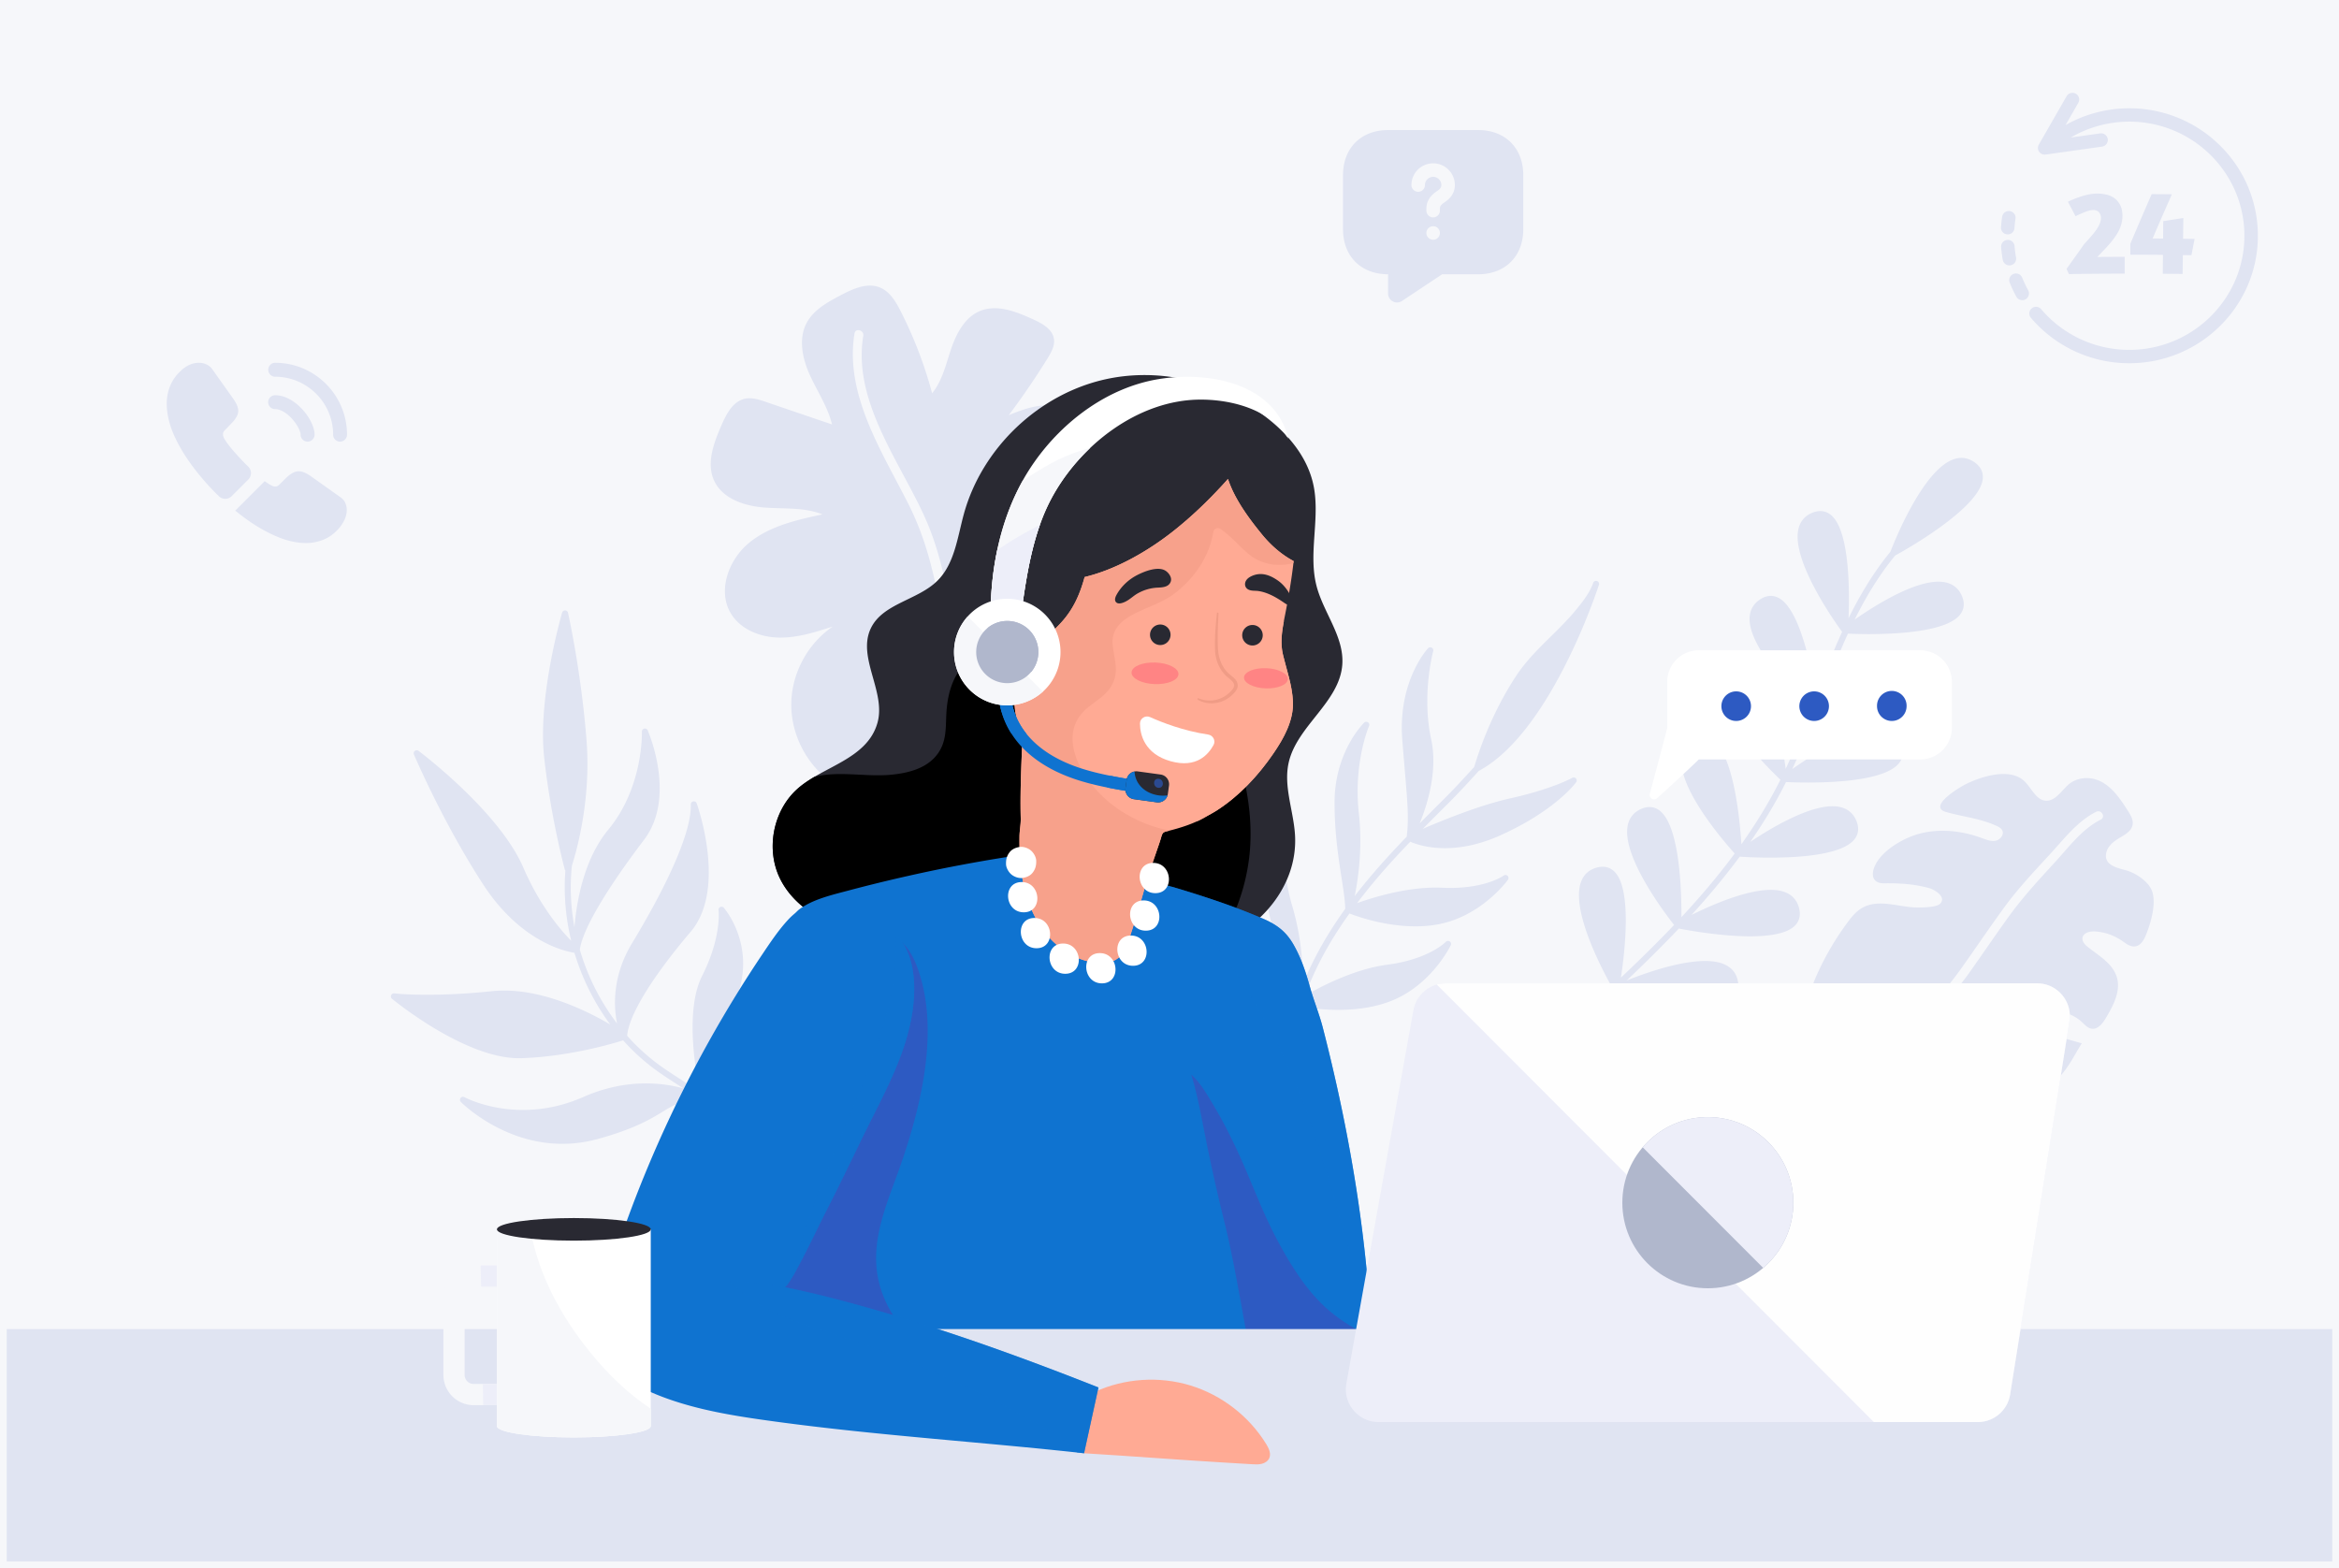 <svg xmlns="http://www.w3.org/2000/svg" width="346" height="232" fill="none"><path fill="#F6F7FA" d="M0 0h346v232H0z"/><g clip-path="url(#a)"><path fill="#E0E4F2" d="M104.709 162.487c-.012-4.096.925-6.438 2.465-10.269.566-1.41 1.208-3.008 1.911-4.962 2.712-7.539-1.969-12.918-2.016-12.971a.448.448 0 0 0-.778.36c.006.039.496 3.92-2.43 9.725-2.542 5.043-.994 13.99-.308 17.232-.979-.708-1.994-1.364-2.984-2.003-1.012-.652-2.06-1.328-3.044-2.045a30.058 30.058 0 0 1-4.75-4.331c.229-3.015 3.633-8.599 9.398-15.39 5.331-6.279 1.068-18.483.884-19a.45.45 0 0 0-.87.167c.128 3.758-2.96 11.053-8.696 20.543-2.931 4.849-2.72 9.324-2.215 11.862a33.593 33.593 0 0 1-5.506-10.924c.425-2.964 3.79-8.721 9.506-16.252 4.766-6.279.71-15.79.536-16.191a.449.449 0 0 0-.858.196c.003.081.246 8.197-4.961 14.486-3.614 4.365-4.698 10.613-5.015 14.442a31.818 31.818 0 0 1-.379-9.101c.686-2.134 2.848-9.713 2.167-18.513-.798-10.293-2.724-18.815-2.743-18.9a.448.448 0 0 0-.867-.027c-.036.124-3.63 12.426-2.668 21.344.958 8.864 3.036 16.584 3.057 16.661a.434.434 0 0 0 .091.165c-.27 3.47.037 6.984.861 10.38-1.597-1.62-4.65-5.187-7.09-10.841-3.544-8.206-15.01-16.889-15.495-17.255a.448.448 0 0 0-.682.533c.042.1 4.265 10.04 10.246 19.235 5.483 8.429 12.042 9.883 13.501 10.108a34.563 34.563 0 0 0 5.292 10.607c-3.576-2.103-10.74-5.64-17.5-4.929-9.076.951-14.396.333-14.448.326a.449.449 0 0 0-.338.792c.442.364 10.78 8.797 18.771 8.797.112 0 .225-.002.336-.005 7.076-.215 13.692-2.195 15.09-2.638a30.892 30.892 0 0 0 4.82 4.381c1.004.732 2.062 1.414 3.084 2.074.332.214.667.43 1.001.649-3.262-.887-8.595-1.458-14.814 1.284-9.685 4.267-17.489.061-17.566.018a.448.448 0 0 0-.538.705c.071.074 6.14 6.2 15.02 6.199 1.637 0 3.371-.209 5.18-.701 5.485-1.496 7.934-2.994 9.723-4.087 1.893-1.157 2.86-1.744 5.984-1.296 2.498 1.996 4.077 4.152 4.684 6.41a.449.449 0 0 0 .865-.233c-.653-2.426-2.31-4.716-4.914-6.817ZM214.001 119.069l.464-.462c1.342-1.34 2.622-2.74 3.86-4.095l.43-.468c10.58-5.672 17.489-26.66 17.778-27.554a.449.449 0 0 0-.85-.284c-.509 1.483-1.565 2.826-2.695 4.185-1.11 1.335-2.371 2.579-3.592 3.78-1.809 1.783-3.681 3.627-5.13 5.834-2.594 3.954-4.734 8.605-6.194 13.456l-.409.445c-1.231 1.347-2.504 2.74-3.832 4.065l-.463.463a594.736 594.736 0 0 0-3.356 3.368c1.165-2.858 2.697-7.828 1.693-12.45-1.434-6.592.289-12.969.307-13.032a.45.45 0 0 0-.761-.425c-.183.197-4.496 4.95-3.813 13.587.136 1.707.26 3.174.368 4.458.428 5.057.608 7.204.282 9.834-.647.672-1.29 1.348-1.923 2.028-1.779 1.914-3.789 4.183-5.771 6.76.525-2.57 1.186-7.162.619-12.224-.836-7.472 1.479-12.878 1.503-12.931a.448.448 0 0 0-.725-.5c-.178.175-4.376 4.392-4.376 11.819 0 4.474.578 8.19 1.042 11.175.279 1.791.519 3.343.541 4.538-2.38 3.313-4.625 7.067-6.268 11.181.023-2.693-.212-7.012-1.56-11.546-2.142-7.207-.818-12.937-.805-12.995a.449.449 0 0 0-.801-.363c-.145.204-3.532 5.098-2.22 12.408.79 4.404 2.016 7.958 3.001 10.814.614 1.781 1.144 3.319 1.363 4.511 0 .004.003.008.004.012l.001.004c-.259.824-.496 1.66-.7 2.509a.449.449 0 0 0 .872.209c.182-.761.399-1.522.633-2.282a30.14 30.14 0 0 0 5.444.496c2.294 0 4.971-.274 7.489-1.197 6.137-2.248 9.037-8.123 9.157-8.372a.449.449 0 0 0-.729-.502c-.025.025-2.479 2.575-8.658 3.384-4.933.647-9.962 3.298-12.167 4.582 1.426-3.99 3.586-7.996 6.567-12.16 1.193.465 5.255 1.903 9.762 1.903a18.5 18.5 0 0 0 3.19-.265c6.437-1.126 10.329-6.396 10.491-6.619a.448.448 0 0 0-.629-.624c-.029.021-2.893 2.092-9.119 1.798-4.827-.228-10.074 1.385-12.57 2.279 1.767-2.335 3.781-4.723 6.075-7.191.591-.635 1.189-1.267 1.794-1.896.688.303 2.476.955 5.13.955 2.195 0 4.98-.446 8.219-1.907 8.07-3.638 11.061-7.668 11.184-7.838a.447.447 0 0 0-.584-.653c-.029.016-2.924 1.648-9.158 3.028-4.435.982-9.96 3.225-12.937 4.511 1.18-1.196 2.366-2.38 3.532-3.544ZM166.242 89.652c-1.382-3.095-4.461-5.166-7.706-6.137-3.245-.97-6.687-.991-10.073-1.004 1.858-2.254 4.853-3.126 7.568-4.2 2.715-1.073 5.578-2.785 6.261-5.627.433-1.804-.12-3.683-.669-5.455-.811-2.619-1.853-5.517-4.319-6.709-2.519-1.217-5.494-.162-8.083.897 2.042-2.718 3.96-5.529 5.749-8.42.54-.873 1.089-1.849.933-2.864-.222-1.452-1.733-2.28-3.069-2.888-2.498-1.138-5.362-2.289-7.893-1.226-2.217.93-3.458 3.292-4.234 5.57-.775 2.278-1.309 4.724-2.819 6.596a62.408 62.408 0 0 0-4.666-12.17c-.717-1.407-1.594-2.886-3.055-3.483-1.89-.774-4.002.197-5.811 1.147-1.953 1.026-4.02 2.163-5.044 4.117-1.239 2.363-.604 5.28.498 7.709 1.103 2.43 2.65 4.69 3.268 7.285l-9.828-3.347c-.994-.338-2.05-.681-3.076-.453-1.766.392-2.726 2.258-3.448 3.918-1.138 2.614-2.28 5.63-1.079 8.215 1.231 2.65 4.445 3.719 7.356 3.953 2.911.233 5.945-.067 8.656 1.02-3.838.825-7.837 1.726-10.867 4.223-3.03 2.498-4.704 7.118-2.652 10.468 1.433 2.34 4.31 3.477 7.052 3.533 2.742.056 5.411-.8 8.02-1.645-3.727 2.513-6.104 6.92-6.159 11.419-.056 4.498 2.213 8.962 5.877 11.567 9.821 6.982 23.215-2.575 31.959-7.23 3.565-1.899 7.09-4.118 9.497-7.364 2.407-3.245 3.505-7.724 1.856-11.415Zm-24.783 16.921c-1.941-10.918-1.981-21.888-7.076-32-3.884-7.71-9.468-16.206-7.977-25.249.14-.853 1.435-.489 1.295.358-1.563 9.483 5.178 18.315 8.939 26.468 4.375 9.484 4.319 19.962 6.115 30.066.151.847-1.145 1.207-1.296.357ZM293.314 70.724c.055-.94-.363-1.73-1.241-2.347-.913-.64-1.905-.8-2.949-.478-4.734 1.463-9.134 12.808-9.485 13.732-2.561 3.103-4.573 6.542-6.189 9.825.158-4.002.189-13.25-2.736-15.376-.761-.553-1.65-.626-2.643-.219-1.031.423-1.701 1.173-1.993 2.228-1.309 4.731 5.707 14.413 6.42 15.38-.531 1.16-1.017 2.289-1.461 3.358-.842 2.026-1.645 4.103-2.424 6.12-.612-3.964-2.352-13.032-5.627-14.557-.853-.397-1.74-.299-2.636.292-.93.613-1.445 1.478-1.53 2.57-.358 4.63 7.439 12.175 9.031 13.665-1.143 2.944-2.339 5.926-3.697 8.81-.521-3.726-2.179-13.391-5.553-14.998-.849-.405-1.736-.314-2.638.269-.936.604-1.458 1.464-1.553 2.555-.404 4.676 7.497 12.407 8.957 13.792-.078.156-.153.313-.231.468-1.628 3.181-3.495 6.194-5.537 9.076-.233-3.682-1.16-13.593-4.433-15.462-.817-.466-1.709-.441-2.651.073-.978.534-1.562 1.352-1.737 2.433-.736 4.544 6.281 12.613 7.829 14.327-2.431 3.293-5.087 6.415-7.88 9.418.024-3.57-.19-13.757-3.37-15.872-.783-.522-1.674-.558-2.65-.109-1.012.465-1.65 1.242-1.898 2.308-1.042 4.482 5.402 13.004 6.833 14.827-2.543 2.674-5.185 5.258-7.862 7.79.582-3.861 1.678-13.291-1.041-15.756-.698-.632-1.574-.801-2.605-.503-1.07.31-1.817.983-2.22 2.001-1.666 4.199 3.224 13.321 4.486 15.558-1.788 1.674-3.586 3.329-5.374 4.975a.448.448 0 1 0 .606.66 784.254 784.254 0 0 0 5.327-4.934c.548.163 7.634 2.255 12.783 2.255 1.957 0 3.634-.302 4.564-1.128.703-.625.966-1.478.783-2.537-.191-1.098-.778-1.915-1.744-2.428-3.479-1.846-11.225.865-14.713 2.259 2.595-2.466 5.194-5.021 7.715-7.683 1.043.206 6.086 1.15 10.547 1.15 2.876 0 5.509-.393 6.67-1.629.644-.686.83-1.56.551-2.598-.29-1.076-.948-1.837-1.956-2.26-3.459-1.451-10.4 1.566-13.944 3.328 2.509-2.753 4.915-5.622 7.135-8.625a69.4 69.4 0 0 0 4.515.144c4.488 0 10.815-.44 12.525-2.799.552-.761.625-1.652.218-2.646-.423-1.031-1.172-1.702-2.227-1.994-3.634-1.008-10.18 2.906-13.458 5.098 1.844-2.661 3.534-5.425 5.009-8.309.09-.176.175-.355.264-.532.558.027 1.746.073 3.252.073 4.48 0 11.761-.414 13.576-3.001.54-.77.6-1.661.177-2.649-.439-1.025-1.198-1.684-2.256-1.96-3.828-.995-10.765 3.46-13.822 5.616 1.298-2.789 2.447-5.656 3.547-8.486 1.953-.034 14.463-.396 16.681-4.061.487-.805.486-1.699-.002-2.655-.508-.993-1.31-1.599-2.384-1.803-3.961-.75-10.778 4.386-13.584 6.68.797-2.065 1.621-4.199 2.483-6.272a101.61 101.61 0 0 1 1.497-3.434c.606.027 1.719.067 3.1.067 4.48 0 11.761-.415 13.576-3.001.54-.77.6-1.661.177-2.65-.439-1.024-1.198-1.683-2.256-1.959-3.74-.973-10.45 3.26-13.606 5.465 1.578-3.18 3.528-6.491 5.994-9.476 1.238-.678 12.712-7.067 12.968-11.46ZM318.414 132.027c-.441-1.557-2.45-2.872-3.923-3.281-1.294-.359-3.348-.755-2.912-2.616.214-.911.981-1.587 1.781-2.071.867-.526 1.934-1.049 2.108-2.049.127-.727-.288-1.426-.686-2.048-1.026-1.602-2.113-3.263-3.758-4.216-1.416-.821-3.152-.879-4.56-.041-1.254.746-2.172 2.781-3.769 2.745-1.513-.034-2.165-1.899-3.276-2.927-2.188-2.025-6.488-.615-8.786.564-.869.446-5.504 3.247-2.771 4.031 2.531.726 5.008.927 7.467 2.05.338.155.696.339.861.673.311.628-.299 1.394-.988 1.527-.688.133-1.38-.149-2.038-.391-3.23-1.19-6.868-1.516-10.113-.368-2.081.736-4.893 2.469-5.767 4.621-.572 1.408-.122 2.459 1.402 2.438 2.28-.032 4.481.105 6.693.712.785.216 2.651 1.332 1.588 2.334-.559.528-2.621.532-3.348.532-2.663.001-5.702-1.371-8.2.086-.863.503-1.509 1.302-2.105 2.104a41.348 41.348 0 0 0-4.607 7.893c-.574 1.294-1.147 2.795-.607 4.168.76 1.935 2.84 3.144 4.441 4.314a76.864 76.864 0 0 0 6.726 4.398c3.508 2.032 7.192 3.765 11.025 5.087 2.778.958 5.806 1.722 8.623.887 2.095-.622 3.807-2.053 5.372-3.522 1.627-1.529 2.473-3.427 3.662-5.32l-5.35-1.522c-.773-.219-1.698-.617-1.75-1.419-.049-.743.716-1.271 1.425-1.496 1.932-.611 4.175-.111 5.664 1.265.451.416.888.933 1.496 1.012.913.12 1.599-.782 2.071-1.573 1.102-1.848 2.247-3.983 1.632-6.044-.598-2.001-2.611-3.15-4.251-4.439-.441-.347-.906-.818-.831-1.375.104-.76 1.084-1.006 1.849-.958a7.92 7.92 0 0 1 3.969 1.365c.611.418 1.26.951 1.992.842.785-.115 1.263-.913 1.564-1.648.703-1.721 1.514-4.459.985-6.324Zm-7.66-10.778c-2.737 1.38-4.675 4.006-6.706 6.229-2.39 2.615-4.756 5.15-6.838 8.027-2.049 2.832-4.002 5.731-6.031 8.576-1.817 2.547-4.392 5.171-5.329 8.207-.255.826-1.552.472-1.296-.357.986-3.194 3.553-5.848 5.464-8.528 2.191-3.073 4.294-6.208 6.523-9.253 2.075-2.833 4.462-5.34 6.831-7.923 2.041-2.225 3.957-4.754 6.703-6.139.772-.39 1.451.771.679 1.161Z"/><path fill="#292932" d="M191.559 123.402c-.241-3.539-1.698-7.071-.94-10.536 1.199-5.476 7.546-8.97 7.943-14.561.292-4.11-2.781-7.646-3.814-11.634-1.187-4.585.392-9.47-.316-14.152-.965-6.385-6.554-11.074-12.047-13.868-5.727-2.913-12.451-3.934-18.75-2.564-9.929 2.157-18.362 10.151-21.056 19.958-.951 3.465-1.366 7.357-3.923 9.878-2.93 2.89-8.129 3.348-9.863 7.08-1.999 4.306 2.299 9.367 1.005 13.935-1.548 5.464-8.236 6.431-11.967 9.88-3.529 3.264-4.56 8.934-2.406 13.234 1.471 2.936 4.198 5.107 7.205 6.42 3.008 1.313 6.299 1.839 9.567 2.13a72.147 72.147 0 0 0 16.902-.486c4.391-.647 8.871-1.7 13.213-.777 5.455 1.16 9.394 4.525 15.171 3.201 7.746-1.774 14.644-8.814 14.076-17.138Z"/><path fill="#000" d="M177.484 140.54c.87-.199 1.727-.468 2.566-.794a29.735 29.735 0 0 0 4.819-13.655c.45-4.879-.368-9.942-1.879-14.584-.844-2.592-1.988-5.251-3.781-7.338-1.898-2.209-4.222-2.707-7.025-2.475-4.834.4-8.903.767-13.132-2.024-2.382-1.573-4.407-4.054-7.266-4.705-3.207-.729-6.638.768-8.888 3.036-2.137 2.155-2.811 4.999-2.926 7.954-.065 1.705-.025 3.39-.873 4.937-1.489 2.717-4.673 3.498-7.534 3.738-3.578.301-7.592-.621-11.103.301-.956.564-1.857 1.172-2.631 1.887-3.529 3.264-4.56 8.934-2.406 13.233 1.471 2.937 4.198 5.108 7.205 6.421 3.008 1.313 6.299 1.839 9.567 2.13a72.147 72.147 0 0 0 16.902-.486c4.391-.647 8.871-1.7 13.213-.777 5.456 1.16 9.395 4.525 15.172 3.201Z"/><path fill="#0F73D0" d="M125.396 131.768c2.97-.791 5.956-1.523 8.954-2.196a227.487 227.487 0 0 1 17.235-3.191c2.311-.334 5.018.434 7.298.897 2.862.58 5.683 1.353 8.489 2.161 4.355 1.254 8.719 2.49 13.003 3.974a94.725 94.725 0 0 1 6.345 2.441c2.063.887 3.453 1.852 4.603 3.846 1.119 1.94 1.834 4.076 2.43 6.225.576 2.077 1.396 4.041 1.935 6.137 4.079 15.86 6.763 31.996 7.305 48.38-28.656.798-57.692-.351-86.206-3.318-.935-1.12-1.92-2.197-2.898-3.279-.809-.895-2.082-1.915-2.566-3.035-.398-.92-.282-2.242-.355-3.223a84.026 84.026 0 0 1 1.381-22.581c1.558-7.839 2.247-15.887 3.656-23.771.34-1.904.597-5.507 2.255-6.733 1.984-1.468 4.796-2.111 7.136-2.734Z"/><path fill="#2D5AC2" d="M130.791 192.025c-3.005-7.15.354-13.568 2.639-20.269 3-8.799 5.682-20.168 2.048-29.201-.62-1.542-1.571-2.95-2.936-3.923-3.811-2.716-11.488-.089-16.031-.449-.231 1.115-.362 2.238-.507 3.051-1.409 7.883-2.097 15.932-3.656 23.771a84.153 84.153 0 0 0-1.38 22.58c.073.982-.044 2.303.354 3.224.484 1.121 1.758 2.14 2.567 3.035.978 1.082 1.963 2.159 2.898 3.279a659.593 659.593 0 0 0 18.903 1.686c-2.057-1.908-3.787-4.137-4.899-6.784Z"/><path fill="#0F73D0" fill-opacity=".6" d="M179.024 138.649c4.862 6.439 9.13 13.381 12.297 20.815 3.219 7.559 5.345 15.514 7.666 23.378 1.304 4.417 2.774 8.849 3.812 13.358-.828-14.929-3.384-29.649-7.111-44.138-.538-2.097-1.359-4.061-1.935-6.138-.596-2.149-1.311-4.284-2.43-6.224-1.15-1.995-2.54-2.96-4.603-3.846a94.185 94.185 0 0 0-6.345-2.441 167.799 167.799 0 0 0-7.052-2.244c2.096 2.399 3.916 5.116 5.701 7.48Z"/><path fill="#2D5AC2" d="M196.684 193.945c-3.329-2.812-5.755-6.767-7.785-10.573-2.307-4.327-3.904-8.957-5.981-13.389-1.045-2.232-2.175-4.432-3.444-6.546-.946-1.574-1.886-3.243-3.253-4.476 1.062 3.482 1.644 7.097 2.372 10.661.79 3.866 1.671 7.708 2.62 11.539.956 3.858 1.65 7.766 2.374 11.675.373 2.012.683 3.996 1.162 5.985.153.634.214 1.25.227 1.862 6.017.003 12.025-.074 18.016-.24-.028-.858-.066-1.714-.105-2.57-2.19-1.114-4.316-2.334-6.203-3.928Z"/><path fill="#FFAA94" d="M191.284 83.71c.029-.238.054-.476.074-.714-1.805-.95-3.404-2.376-4.655-3.906-1.811-2.216-4.065-5.188-5.05-8.236-.275.31-.556.618-.84.927-2.256 2.452-4.654 4.74-7.269 6.806-3.619 2.857-8.364 5.644-13.099 6.775-.659 2.393-1.573 4.666-3.477 6.74-1.812 1.972-4.001 3.788-6.442 5.016a26.222 26.222 0 0 0-.399 7.662c.197 2.005 1.142 3.924 1.056 5.943-.096 2.262-.185 4.524-.21 6.788a96.555 96.555 0 0 0 .021 3.529c.023.935-.174 1.785-.185 2.717-.026 2.351.103 4.716.591 7.021.582 2.741 1.693 5.409 3.498 7.551 1.805 2.142 4.343 3.726 7.119 4.089 1.111.145 2.318.074 3.231-.575.977-.694 1.429-1.897 1.811-3.033.837-2.499 1.586-5.026 2.303-7.562.592-2.089 1.32-4.136 2.025-6.189.112-.326.221-.651.321-.981.075-.246.151-.609.309-.813.137-.176.372-.237.588-.29 1.944-.474 3.986-1.11 5.716-2.121.553-.323 1.123-.607 1.662-.954 3.342-2.152 6.108-5.123 8.351-8.385 1.547-2.248 3.05-4.917 2.923-7.735-.109-2.407-.925-4.628-1.476-6.94-.531-2.23.055-4.477.47-6.672.405-2.141.769-4.297 1.033-6.459Z"/><path fill="#FFAA94" d="M189.781 96.838c-.396-1.66-.172-3.33.14-4.982-.443.794-.928 1.564-1.412 2.353-1.007 1.645-1.665 3.254-1.654 5.205.011 1.997.697 3.9.51 5.912-.603 6.457-6.176 11.377-10.393 16.218.465-.209.916-.438 1.349-.69.553-.323 1.122-.607 1.662-.955 3.341-2.151 6.108-5.122 8.351-8.384 1.546-2.248 3.05-4.917 2.922-7.735-.108-2.407-.924-4.629-1.475-6.942Z"/><path fill="#F7A18B" d="M162.793 117.508c-3.285-3.284-6.317-9.082-1.978-12.744 1.373-1.159 2.946-1.943 3.771-3.629 1.019-2.083.102-3.905-.008-6.01-.103-1.99 1.261-3.272 2.897-4.154 2.206-1.192 4.56-1.787 6.549-3.389 2.854-2.296 4.866-5.322 5.478-8.963.07-.419.651-.624.987-.402 1.637 1.083 2.815 2.622 4.335 3.837 1.848 1.478 4.274 1.841 6.503 1.244.01-.1.023-.2.031-.3-1.805-.95-3.404-2.377-4.655-3.907-1.811-2.216-4.065-5.188-5.05-8.236-.275.31-.556.618-.84.927-2.256 2.452-4.654 4.74-7.269 6.806-3.619 2.857-8.364 5.644-13.099 6.775-.659 2.393-1.573 4.666-3.477 6.74-1.812 1.972-4.001 3.788-6.442 5.016a26.222 26.222 0 0 0-.399 7.662c.197 2.005 1.142 3.924 1.056 5.943-.096 2.262-.185 4.524-.21 6.788a96.555 96.555 0 0 0 .021 3.529c.023.935-.174 1.785-.185 2.717-.026 2.351.103 4.716.591 7.021.582 2.741 1.693 5.409 3.498 7.551 1.805 2.142 4.343 3.726 7.119 4.089 1.111.145 2.318.073 3.231-.575.977-.694 1.429-1.897 1.811-3.033.837-2.499 1.586-5.026 2.303-7.562.592-2.089 1.32-4.137 2.025-6.189.112-.326.221-.651.321-.981.075-.246.151-.609.309-.813.137-.176.372-.237.588-.29.133-.032.267-.068.401-.102-3.825-.765-7.427-2.581-10.213-5.366Z"/><path fill="#292932" d="M171.25 86.93c.715-.032 1.657-.076 1.937-.906.196-.585-.262-1.242-.732-1.564-1.104-.758-3.117.046-4.195.592-1.291.654-2.4 1.683-3.1 2.955-.176.322-.322.74-.101 1.034.273.363.841.218 1.258.037.8-.345 1.262-.895 2.004-1.311a6.602 6.602 0 0 1 2.929-.838ZM173.154 93.905a1.518 1.518 0 1 1-3.036.002 1.518 1.518 0 0 1 3.036-.002ZM186.79 93.905a1.518 1.518 0 1 1-3.033.001 1.518 1.518 0 0 1 3.033 0Z"/><path fill="#FF8484" d="M174.325 99.739c-.034.881-1.615 1.536-3.53 1.462-1.916-.073-3.441-.848-3.408-1.73.034-.88 1.615-1.535 3.53-1.462 1.916.074 3.441.848 3.408 1.73ZM190.504 100.466c-.032.824-1.509 1.435-3.298 1.367-1.79-.069-3.215-.792-3.184-1.616.032-.824 1.509-1.436 3.298-1.367 1.79.069 3.216.793 3.184 1.616Z"/><path fill="#fff" d="M170.126 106.082c1.706.768 4.931 2.041 8.592 2.583.728.108 1.149.899.797 1.546-.753 1.379-2.5 3.484-6.361 2.395-3.831-1.081-4.519-3.923-4.522-5.573-.001-.763.8-1.264 1.494-.951Z"/><path fill="#292932" d="M184.557 85.604a1.4 1.4 0 0 0-.192.224c-.32.464-.242 1.076.257 1.362.454.26 1.031.17 1.529.243 1.377.204 2.653.943 3.785 1.72.162.112.325.228.513.285.187.058.409.046.558-.083.269-.231.165-.667.015-.99-.456-.99-1.132-1.895-2.03-2.512-1.172-.806-2.422-1.257-3.797-.653-.23.102-.455.232-.638.404Z"/><path fill="#F09C86" d="M180.252 90.755c-.086 1.522-.14 3.044-.105 4.557.016.764.06 1.495.297 2.193.219.695.569 1.353 1.057 1.88.239.267.527.476.835.733.29.255.642.566.738 1.067.046.24.007.501-.088.711a2.07 2.07 0 0 1-.358.541 4.797 4.797 0 0 1-.897.804c-1.308.952-3.167 1.066-4.537.279a.121.121 0 0 1 .107-.217 4.255 4.255 0 0 0 2.146.302 4.338 4.338 0 0 0 2.777-1.514c.229-.272.383-.547.328-.814-.039-.268-.281-.528-.554-.763-.273-.233-.604-.479-.873-.783a5.42 5.42 0 0 1-1.148-2.083 6.266 6.266 0 0 1-.222-1.167c-.034-.4-.032-.777-.036-1.163-.009-1.538.139-3.064.292-4.582a.122.122 0 0 1 .133-.108.123.123 0 0 1 .108.127Z"/><path fill="#fff" d="M152.521 125.835c-.415-.361-1.071-.609-1.626-.545-.576.067-1.162.298-1.534.766-.385.484-.544 1.006-.544 1.627v.118c0 .551.36 1.184.765 1.536.414.361 1.071.609 1.625.545.576-.067 1.162-.299 1.534-.766.386-.484.544-1.006.544-1.627v-.118c0-.551-.36-1.184-.764-1.536ZM151.131 130.486c-2.884 0-2.559 4.473.312 4.473 2.884.001 2.559-4.473-.312-4.473ZM153.018 135.8c-2.884 0-2.558 4.474.313 4.474 2.883-.001 2.559-4.474-.313-4.474ZM157.265 139.579c-2.884 0-2.559 4.474.313 4.474 2.884-.001 2.558-4.474-.313-4.474ZM162.692 140.996c-2.884 0-2.559 4.474.312 4.474 2.884 0 2.559-4.474-.312-4.474ZM167.292 138.398c-2.884 0-2.559 4.473.313 4.473 2.884 0 2.559-4.473-.313-4.473ZM169.18 133.202c-2.884 0-2.559 4.474.312 4.474 2.884 0 2.559-4.474-.312-4.474ZM170.595 127.652c-2.884 0-2.559 4.474.313 4.474 2.884 0 2.559-4.474-.313-4.474ZM171.386 56.084c-7.476 1.229-14.097 6.164-18.398 12.296-4.618 6.583-6.474 14.812-6.45 22.855a16.856 16.856 0 0 1 4.698-1.708c.763-5.355 1.72-10.911 4.249-15.692 4.177-7.896 12.837-14.68 22.042-14.72 4.078-.017 8.903 1.102 11.793 4.17.47.5.891 1.044 1.253 1.626-.065-.105-.06-.404-.109-.544-.069-.2-.14-.4-.211-.6a10.342 10.342 0 0 0-1.623-2.947c-.897-1.136-2.03-2.066-3.281-2.787-2.612-1.506-5.674-2.139-8.661-2.266a25.94 25.94 0 0 0-5.302.317Z"/><path fill="#F6F7FA" d="M155.011 68.818a50.066 50.066 0 0 0-3.753 2.34c-3.354 6.045-4.741 13.129-4.72 20.077a16.878 16.878 0 0 1 4.698-1.708c.764-5.356 1.721-10.912 4.25-15.693 1.443-2.727 3.421-5.322 5.771-7.551a24.803 24.803 0 0 0-6.246 2.535Z"/><path fill="#EDEEF9" d="M152.158 78.547c-1.611.868-3.167 1.804-4.639 2.855-.681 3.225-.991 6.544-.981 9.833a16.855 16.855 0 0 1 4.698-1.708c.567-3.98 1.243-8.071 2.591-11.873-.564.297-1.121.597-1.669.893Z"/><path fill="#0F73D0" d="M167.845 117.209a.937.937 0 0 1-.149-.013c-2.953-.494-6.006-1.005-8.92-2.022-3.344-1.167-6.007-2.85-7.915-5.001-2.287-2.578-3.429-5.934-3.055-8.978a.896.896 0 1 1 1.779.219c-.313 2.54.665 5.37 2.616 7.568 1.703 1.92 4.113 3.433 7.165 4.498 2.77.967 5.747 1.465 8.626 1.947a.896.896 0 0 1-.147 1.782Z"/><path fill="#0F73D0" d="M151.87 108.593c-1.73-2.138-2.581-4.786-2.287-7.179a.895.895 0 1 0-1.778-.219c-.298 2.42.365 5.035 1.797 7.302a9.726 9.726 0 0 0 2.268.096Z"/><path fill="#0F73D0" d="M150.269 105.912c-.615-1.478-.865-3.036-.685-4.499a.897.897 0 1 0-1.778-.218c-.165 1.336-.026 2.731.363 4.096.7.206 1.389.478 2.1.621ZM167.99 115.426c-1.252-.21-2.523-.425-3.788-.678-.108.533-.215 1.066-.382 1.587l-.054.156c1.315.265 2.631.488 3.928.705a.895.895 0 0 0 1.031-.737.895.895 0 0 0-.735-1.033Z"/><path fill="#292932" d="m171.685 114.578-3.387-.465a1.452 1.452 0 0 0-1.636 1.243l-.169 1.229a1.453 1.453 0 0 0 1.242 1.638l3.386.466a1.454 1.454 0 0 0 1.637-1.243l.169-1.229a1.454 1.454 0 0 0-1.242-1.639Z"/><path fill="#0F73D0" d="M170.364 117.404c-1.527-.566-2.457-1.794-2.535-3.273-.595.114-1.08.59-1.167 1.224l-.169 1.229a1.454 1.454 0 0 0 1.242 1.639l3.386.465a1.45 1.45 0 0 0 1.585-1.027 4.883 4.883 0 0 1-2.342-.257Z"/><path fill="#2B4A91" d="M171.322 115.204c-.865 0-.768 1.342.093 1.342.866 0 .768-1.342-.093-1.342Z"/><path fill="#fff" d="M154.57 102.035a7.889 7.889 0 0 0 0-11.15 7.87 7.87 0 0 0-11.137 0 7.889 7.889 0 0 0 0 11.15 7.869 7.869 0 0 0 11.137 0Z"/><path fill="#F6F7FA" d="M143.155 91.193a7.847 7.847 0 0 0-2.028 5.267c0 4.354 3.527 7.884 7.876 7.884a7.83 7.83 0 0 0 5.273-2.04c-3.708-3.703-7.416-7.405-11.121-11.111Z"/><path fill="#B0B7CC" d="M152.251 99.713a4.604 4.604 0 0 0 0-6.506 4.592 4.592 0 0 0-6.499 0 4.604 4.604 0 0 0 0 6.506 4.592 4.592 0 0 0 6.499 0Z"/><path fill="#B0B7CC" d="M152.539 99.398a4.599 4.599 0 0 0-3.537-7.538 4.574 4.574 0 0 0-2.934 1.06c2.157 2.159 4.315 4.318 6.471 6.478Z"/><path fill="#E0E4F2" d="M519.015 196.614h-657.03V235h657.03v-38.386Z"/><path fill="#fff" d="M284.062 112.344h-32.766c-.163.199-4.027 3.833-6.182 5.742-.485.429-1.231-.031-1.063-.657.902-3.364 2.574-9.621 2.574-9.761v-6.792a4.673 4.673 0 0 1 4.671-4.675h32.766a4.673 4.673 0 0 1 4.671 4.675v6.792a4.674 4.674 0 0 1-4.671 4.676Z"/><path fill="#2D5AC2" d="M256.782 106.654a2.189 2.189 0 1 0-.001-4.377 2.189 2.189 0 0 0 .001 4.377ZM268.315 106.654a2.189 2.189 0 1 0-.001-4.377 2.189 2.189 0 0 0 .001 4.377ZM279.848 106.654c1.208 0 2.187-.98 2.187-2.189a2.188 2.188 0 1 0-4.374 0c0 1.209.979 2.189 2.187 2.189Z"/><path fill="#EDEEF9" d="M292.572 210.366h-88.645c-3.015 0-5.295-2.731-4.762-5.701l9.914-55.208a4.84 4.84 0 0 1 4.763-3.987h87.5c2.975 0 5.246 2.662 4.778 5.604l-8.77 55.209a4.84 4.84 0 0 1-4.778 4.083Z"/><path fill="#FEFEFE" d="M277.191 210.366h15.38a4.84 4.84 0 0 0 4.779-4.083l8.771-55.209c.467-2.942-1.804-5.604-4.779-5.604h-87.501a4.79 4.79 0 0 0-1.3.179l64.65 64.717Z"/><path fill="#B0B7CC" d="M252.634 190.578c6.985 0 12.648-5.668 12.648-12.66s-5.663-12.661-12.648-12.661c-6.984 0-12.647 5.669-12.647 12.661s5.663 12.66 12.647 12.66Z"/><path fill="#EDEEF9" d="M260.823 187.563a12.636 12.636 0 0 0 4.459-9.645c0-6.992-5.663-12.66-12.648-12.66a12.606 12.606 0 0 0-9.634 4.463l17.823 17.842Z"/><path fill="#F6F7FA" d="M211.172 80.053c-2.884 0-2.558 4.473.313 4.473 2.884 0 2.559-4.473-.313-4.473ZM235.631 105.406c-2.884 0-2.559 4.474.312 4.474 2.884 0 2.559-4.474-.312-4.474ZM302.639 101.35c-2.884 0-2.559 4.473.312 4.473 2.884 0 2.559-4.473-.312-4.473ZM318.703 159.446c-2.884 0-2.558 4.473.313 4.473 2.884 0 2.559-4.473-.313-4.473ZM106.97 107.58c-2.884 0-2.559 4.473.312 4.473 2.884 0 2.559-4.473-.312-4.473ZM96.839 63.971c-2.884 0-2.559 4.474.313 4.474 2.883 0 2.558-4.474-.313-4.474ZM172.096 42.096c-2.884 0-2.559 4.473.312 4.473 2.885 0 2.56-4.474-.312-4.474ZM64.71 170.891c-2.884 0-2.56 4.473.312 4.473 2.884 0 2.56-4.473-.312-4.473ZM67.749 133.368c-2.884 0-2.56 4.473.313 4.473 2.883 0 2.558-4.473-.313-4.473ZM88.088 172.878c-1.441 0-1.279 2.237.157 2.237 1.442 0 1.28-2.237-.157-2.237ZM111.969 119.274c-1.442 0-1.28 2.236.156 2.236 1.442 0 1.279-2.236-.156-2.236ZM90.404 136.804c-1.442 0-1.279 2.236.157 2.236 1.442 0 1.28-2.236-.157-2.236ZM100.969 79.433c-1.442 0-1.279 2.237.157 2.237 1.442 0 1.279-2.237-.157-2.237ZM163.346 49.588c-1.442 0-1.279 2.237.156 2.237 1.442 0 1.28-2.237-.156-2.237ZM143.085 39.881c-1.442 0-1.28 2.237.156 2.237 1.442 0 1.279-2.237-.156-2.237ZM198.369 59.295c-1.441 0-1.279 2.237.157 2.237 1.442 0 1.279-2.237-.157-2.237ZM202.856 89.14c-1.442 0-1.279 2.236.156 2.236 1.442 0 1.28-2.236-.156-2.236ZM203.869 117.39c-1.442 0-1.279 2.237.157 2.237 1.442 0 1.279-2.237-.157-2.237ZM202.856 153.175c-1.442 0-1.279 2.237.156 2.237 1.442 0 1.28-2.237-.156-2.237ZM226.447 136.804c-1.442 0-1.28 2.236.156 2.236 1.442 0 1.279-2.236-.156-2.236ZM242.367 101.164c-1.442 0-1.28 2.237.156 2.237 1.441 0 1.279-2.237-.156-2.237ZM280.574 117.825c-1.442 0-1.28 2.237.156 2.237 1.442-.001 1.28-2.237-.156-2.237ZM319.65 113.044c-1.442 0-1.279 2.237.156 2.237 1.442 0 1.28-2.237-.156-2.237ZM310.098 162.882c-1.442 0-1.28 2.237.156 2.237 1.442 0 1.279-2.237-.156-2.237ZM307.927 181.281c-1.442 0-1.279 2.237.156 2.237 1.442 0 1.28-2.237-.156-2.237ZM215.302 103.917c-1.442 0-1.279 2.237.157 2.237 1.442 0 1.28-2.237-.157-2.237ZM275.829 64.813c-.865 0-.768 1.342.094 1.342.865 0 .768-1.342-.094-1.342ZM295.367 84.806c-.865 0-.768 1.342.094 1.342.865 0 .768-1.342-.094-1.342ZM319.971 97.99c-.866 0-.768 1.342.093 1.342.865 0 .768-1.342-.093-1.342ZM321.852 144.64c-.865 0-.768 1.342.094 1.342.865 0 .768-1.342-.094-1.342ZM317.8 176.803c-.865 0-.768 1.342.093 1.342.866 0 .768-1.342-.093-1.342ZM230.53 124.357c-.865 0-.768 1.343.094 1.343.865-.001.768-1.343-.094-1.343ZM241.963 84.082c-.865 0-.767 1.342.094 1.342.865 0 .768-1.343-.094-1.343ZM222.281 92.774c-.865 0-.768 1.342.093 1.342.866 0 .768-1.342-.093-1.342ZM209.689 68.435c-.865 0-.767 1.342.094 1.342.866 0 .768-1.342-.094-1.342ZM199.848 75.534c-.865 0-.767 1.342.094 1.342.865 0 .768-1.342-.094-1.342ZM187.112 38.59c-.865 0-.768 1.342.094 1.342.865 0 .768-1.342-.094-1.342ZM182.047 47.573c-.865 0-.768 1.342.094 1.342.865 0 .768-1.342-.094-1.342ZM153.97 27c-.865 0-.768 1.342.094 1.342.865 0 .768-1.342-.094-1.342ZM112.579 50.325c-.866 0-.768 1.342.093 1.342.865 0 .768-1.342-.093-1.342ZM87.252 75.969c-.866 0-.768 1.342.093 1.342.865 0 .768-1.342-.093-1.342ZM103.171 96.83c-.865 0-.768 1.343.094 1.343.865 0 .768-1.342-.094-1.342ZM68.293 92.485c-.866 0-.768 1.342.093 1.342.866 0 .768-1.342-.093-1.342ZM73.503 110.739c-.866 0-.768 1.342.093 1.342.866 0 .768-1.342-.093-1.342ZM55.846 132.905c-.865 0-.768 1.342.094 1.342.865 0 .767-1.342-.094-1.342ZM79.002 142.322c-.865 0-.768 1.342.094 1.342.865 0 .768-1.342-.094-1.342ZM52.517 159.273c-.865 0-.767 1.342.094 1.342.865 0 .768-1.342-.094-1.342ZM73.937 158.838c-.865 0-.768 1.342.093 1.342.866 0 .768-1.342-.093-1.342ZM97.817 150.146c-.865 0-.768 1.342.093 1.342.865 0 .768-1.342-.093-1.342ZM79.002 173.905c-.865 0-.768 1.342.094 1.342.865 0 .768-1.342-.094-1.342ZM59.175 181.584c-.865 0-.768 1.342.094 1.342.865 0 .767-1.342-.094-1.342ZM111.276 131.021c-.865 0-.768 1.343.094 1.343.865 0 .768-1.343-.094-1.343ZM114.171 102.336c-.866 0-.768 1.342.093 1.342.865 0 .768-1.342-.093-1.342ZM91.883 100.597c-.865 0-.768 1.343.093 1.343.866 0 .768-1.343-.093-1.343ZM195.362 131.311c-.866 0-.768 1.342.093 1.342.866 0 .768-1.342-.093-1.342ZM200.138 138.845c-.865 0-.768 1.342.093 1.342.866 0 .768-1.342-.093-1.342ZM194.638 109.869c-.865 0-.768 1.343.094 1.343.865 0 .768-1.343-.094-1.343ZM262.949 140.729c-.866 0-.768 1.342.093 1.342.866-.001.768-1.342-.093-1.342ZM270.764 130.152c-.865 0-.768 1.342.094 1.342.865 0 .767-1.342-.094-1.342ZM306.801 170.573c-.866 0-.768 1.342.093 1.342.866 0 .768-1.342-.093-1.342Z"/><path fill="#FFAA94" d="M161.972 205.889c4.393-2.003 9.521-2.34 14.138-.928 4.617 1.412 8.681 4.56 11.206 8.68.386.629.744 1.405.437 2.076-.199.437-.648.717-1.114.831-.465.114-.952.087-1.43.058l-4.385-.263c-6.557-.393-13.906-.964-20.463-1.357-.346-.021-.431-.937-.365-1.366l.73-4.729c.192-1.247.521-2.686 1.662-3.221"/><path fill="#0F73D0" d="M112.707 141.264a183.067 183.067 0 0 0-23.872 51.274c-.632 2.193-1.221 4.547-.527 6.722.773 2.423 2.977 4.092 5.203 5.319 6.452 3.56 13.912 4.731 21.212 5.723 15.181 2.064 30.428 3.009 45.64 4.683l2.128-9.734c-15.035-5.942-30.626-11.435-46.427-14.842.713.154 5.317-9.626 5.847-10.658 1.937-3.777 3.789-7.597 5.639-11.418 2.262-4.67 4.846-9.229 6.396-14.206 1.393-4.474 2.259-10.881-.635-15.02-2.097-3-5.772-5.004-9.33-5.576-2.89-.464-5.386.364-7.38 2.51-1.448 1.557-2.715 3.467-3.894 5.223Z"/><path fill="#0F73D0" fill-opacity=".6" d="M117.31 188.771c1.155-2.292 4.362-8.558 4.599-9.02 1.938-3.777 3.79-7.597 5.64-11.418 2.261-4.669 4.846-9.228 6.396-14.205 1.393-4.475 2.259-10.882-.635-15.021a11.26 11.26 0 0 0-.772-.977c.085 6.185-.773 10.275-2.706 16.188-3.237 9.901-10.661 24.139-12.522 34.453ZM116.185 190.446a54.785 54.785 0 0 0-8.175-.91c2.044 2.195 4.65 3.803 7.392 5.013 2.997 1.324 6.197 2.192 9.285 3.229a164.046 164.046 0 0 1 28.924 12.947c2.154 1.225 3.999 2.365 5.725 4.151l1.026.109 2.128-9.734c-10.328-4.081-20.774-7.898-31.438-11.013-4.878-1.426-9.837-2.861-14.867-3.792Z"/><path fill="#F6F7FA" d="M75.365 207.869h-5.308a4.471 4.471 0 0 1-4.463-4.469v-11.73a4.471 4.471 0 0 1 4.463-4.469h5.193a1.569 1.569 0 0 1 0 3.139h-5.193a1.33 1.33 0 0 0-1.327 1.33v11.73c0 .734.596 1.33 1.327 1.33h5.308a1.569 1.569 0 0 1 0 3.139Z"/><path fill="#EDEEF9" d="M71.166 190.34h4.084a1.569 1.569 0 0 0 0-3.139h-4.152l.068 3.139ZM75.365 204.73h-3.933c.014 1.046.029 2.093.04 3.139h3.893a1.569 1.569 0 0 0 0-3.139Z"/><path fill="#fff" d="M73.51 181.861v29.111c0 .922 5.093 1.67 11.377 1.67 6.284 0 11.377-.748 11.377-1.67v-29.111H73.51Z"/><path fill="#F6F7FA" d="M87.339 200.093c-4.428-5.46-7.675-11.52-8.878-18.232H73.51v29.111c0 .922 5.094 1.67 11.378 1.67s11.377-.748 11.377-1.67v-2.575c-3.367-2.233-6.353-5.132-8.925-8.304Z"/><path fill="#292932" d="M84.887 183.532c6.284 0 11.377-.748 11.377-1.671s-5.093-1.671-11.377-1.671c-6.284 0-11.378.748-11.378 1.671s5.094 1.671 11.378 1.671Z"/><path fill="#E0E4F2" d="M305.9 29.844c.262-.126.562-.26.901-.399.338-.139.696-.269 1.072-.39.377-.12.763-.22 1.16-.298a6.293 6.293 0 0 1 1.162-.12 5.691 5.691 0 0 1 1.486.173c.46.12.859.315 1.193.583.335.268.6.611.797 1.027.195.417.294.925.295 1.526.002.797-.211 1.582-.632 2.355-.423.774-1.081 1.622-1.971 2.547-.445.466-.667.7-1.11 1.166 1.617-.012 2.425-.016 4.041-.019l.004 2.483c-3.301.004-4.952.018-8.253.067l-.347-.767.619-.873c.218-.31.444-.625.675-.947.232-.322.458-.638.678-.947.219-.309.428-.606.624-.89.456-.495.844-.931 1.165-1.308.321-.377.58-.72.778-1.027.197-.308.339-.588.425-.84.086-.252.128-.494.127-.728a1.22 1.22 0 0 0-.298-.816c-.197-.225-.471-.336-.823-.333-.339.003-.718.086-1.136.25-.419.164-.922.384-1.508.662-.448-.856-.673-1.283-1.124-2.137ZM319.958 37.701c-1.931-.015-2.896-.019-4.826-.019v-1.618a708.566 708.566 0 0 1 3.158-7.348c1.195.006 1.794.01 2.989.023a682.811 682.811 0 0 0-2.854 6.543c.621.003.932.005 1.553.01l.021-2.574c1.189-.19 1.784-.282 2.975-.466l-.04 3.07c.681.01 1.022.014 1.703.025l-.467 2.402-1.267-.018-.037 2.795a477.016 477.016 0 0 0-2.93-.03c.008-1.118.012-1.677.022-2.795ZM297.42 39.243a.989.989 0 0 0 .805-1.147 16.927 16.927 0 0 1-.22-1.693.99.99 0 0 0-1.07-.91.991.991 0 0 0-.917 1.062c.049.631.132 1.267.244 1.89a.996.996 0 0 0 1.158.798ZM299.14 41.08a1 1 0 0 0-1.293-.555.985.985 0 0 0-.56 1.283c.283.71.614 1.41.983 2.081a.998.998 0 0 0 1.352.395.984.984 0 0 0 .399-1.34 16.75 16.75 0 0 1-.881-1.864Z"/><path fill="#E0E4F2" d="M314.981 16.019c-3.322 0-6.576.867-9.432 2.482l1.888-3.29a.982.982 0 0 0-.373-1.348 1 1 0 0 0-1.359.37l-4.112 7.164a.985.985 0 0 0 .042 1.045 1.002 1.002 0 0 0 .965.422l8.347-1.173a.99.99 0 0 0 .846-1.117.995.995 0 0 0-1.127-.84l-4.346.611a17.171 17.171 0 0 1 8.66-2.35c9.388 0 17.026 7.573 17.026 16.882 0 9.308-7.638 16.88-17.026 16.88a17.059 17.059 0 0 1-13.033-6.017 1.004 1.004 0 0 0-1.405-.12.982.982 0 0 0-.12 1.392 19.054 19.054 0 0 0 14.558 6.721c10.488 0 19.02-8.46 19.02-18.857.001-10.397-8.532-18.857-19.019-18.857ZM296.932 34.674a.993.993 0 0 0 1.06-.921c.03-.469.081-.94.151-1.399a.99.99 0 0 0-.839-1.123.992.992 0 0 0-1.132.83 18.808 18.808 0 0 0-.17 1.562.991.991 0 0 0 .93 1.05ZM45.493 65.333a1.027 1.027 0 0 1-1.026-1.026c0-.494-.494-1.52-1.32-2.414-.814-.866-1.707-1.373-2.454-1.373a1.027 1.027 0 0 1-1.026-1.027c0-.56.466-1.026 1.026-1.026 1.334 0 2.734.72 3.96 2.013 1.147 1.213 1.88 2.72 1.88 3.813 0 .574-.466 1.04-1.04 1.04ZM50.307 65.333a1.027 1.027 0 0 1-1.027-1.026c0-4.734-3.853-8.574-8.573-8.574a1.027 1.027 0 0 1-1.027-1.026c0-.56.453-1.04 1.013-1.04 5.867 0 10.64 4.773 10.64 10.64 0 .56-.466 1.026-1.026 1.026ZM36.733 70.933 34.267 73.4a1.34 1.34 0 0 1-1.88.013c-.147-.146-.294-.28-.44-.426a37.886 37.886 0 0 1-3.72-4.36c-1.094-1.52-1.974-3.04-2.614-4.547-.626-1.52-.946-2.973-.946-4.36 0-.907.16-1.773.48-2.573.32-.814.826-1.56 1.533-2.227.853-.84 1.787-1.253 2.773-1.253.374 0 .747.08 1.08.24.347.16.654.4.894.746l3.093 4.36c.24.334.413.64.533.934.12.28.187.56.187.813 0 .32-.093.64-.28.947a4.537 4.537 0 0 1-.747.946L33.2 63.707a.714.714 0 0 0-.213.533c0 .107.013.2.04.307.04.106.08.186.106.266.24.44.654 1.014 1.24 1.707.6.693 1.24 1.4 1.934 2.107.133.133.28.266.413.4.533.52.547 1.373.013 1.906ZM51.293 75.44a3.387 3.387 0 0 1-.333 1.453c-.227.48-.52.934-.907 1.36-.653.72-1.373 1.24-2.186 1.574-.014 0-.027.013-.04.013-.787.32-1.64.493-2.56.493-1.36 0-2.814-.32-4.347-.973-1.533-.653-3.067-1.533-4.587-2.64-.52-.387-1.04-.773-1.533-1.187l4.36-4.36c.373.28.707.494.987.64.066.027.146.067.24.107a.92.92 0 0 0 .333.053c.227 0 .4-.08.547-.226l1.013-1c.333-.334.653-.587.96-.747.307-.187.613-.28.947-.28.253 0 .52.053.813.173.293.12.6.294.933.52l4.414 3.134c.346.24.586.52.733.853.133.333.213.667.213 1.04ZM218.667 19.24h-13.334c-4 0-6.666 2.667-6.666 6.667v8c0 4 2.666 6.666 6.666 6.666v2.84c0 1.067 1.187 1.707 2.067 1.107l5.933-3.947h5.334c4 0 6.666-2.666 6.666-6.666v-8c0-4-2.666-6.667-6.666-6.667ZM212 35.467c-.56 0-1-.454-1-1 0-.547.44-1 1-1s1 .453 1 1c0 .546-.44 1-1 1Zm1.68-5.534c-.52.347-.68.574-.68.947v.28c0 .547-.453 1-1 1-.547 0-1-.453-1-1v-.28c0-1.547 1.133-2.307 1.56-2.6.493-.333.653-.56.653-.907 0-.666-.546-1.213-1.213-1.213s-1.213.547-1.213 1.213c0 .547-.454 1-1 1-.547 0-1-.453-1-1A3.215 3.215 0 0 1 212 24.16a3.215 3.215 0 0 1 3.213 3.213c0 1.52-1.12 2.28-1.533 2.56Z"/></g><defs><clipPath id="a"><path fill="#fff" d="M.997 1h344.006v230H.997z"/></clipPath></defs></svg>
